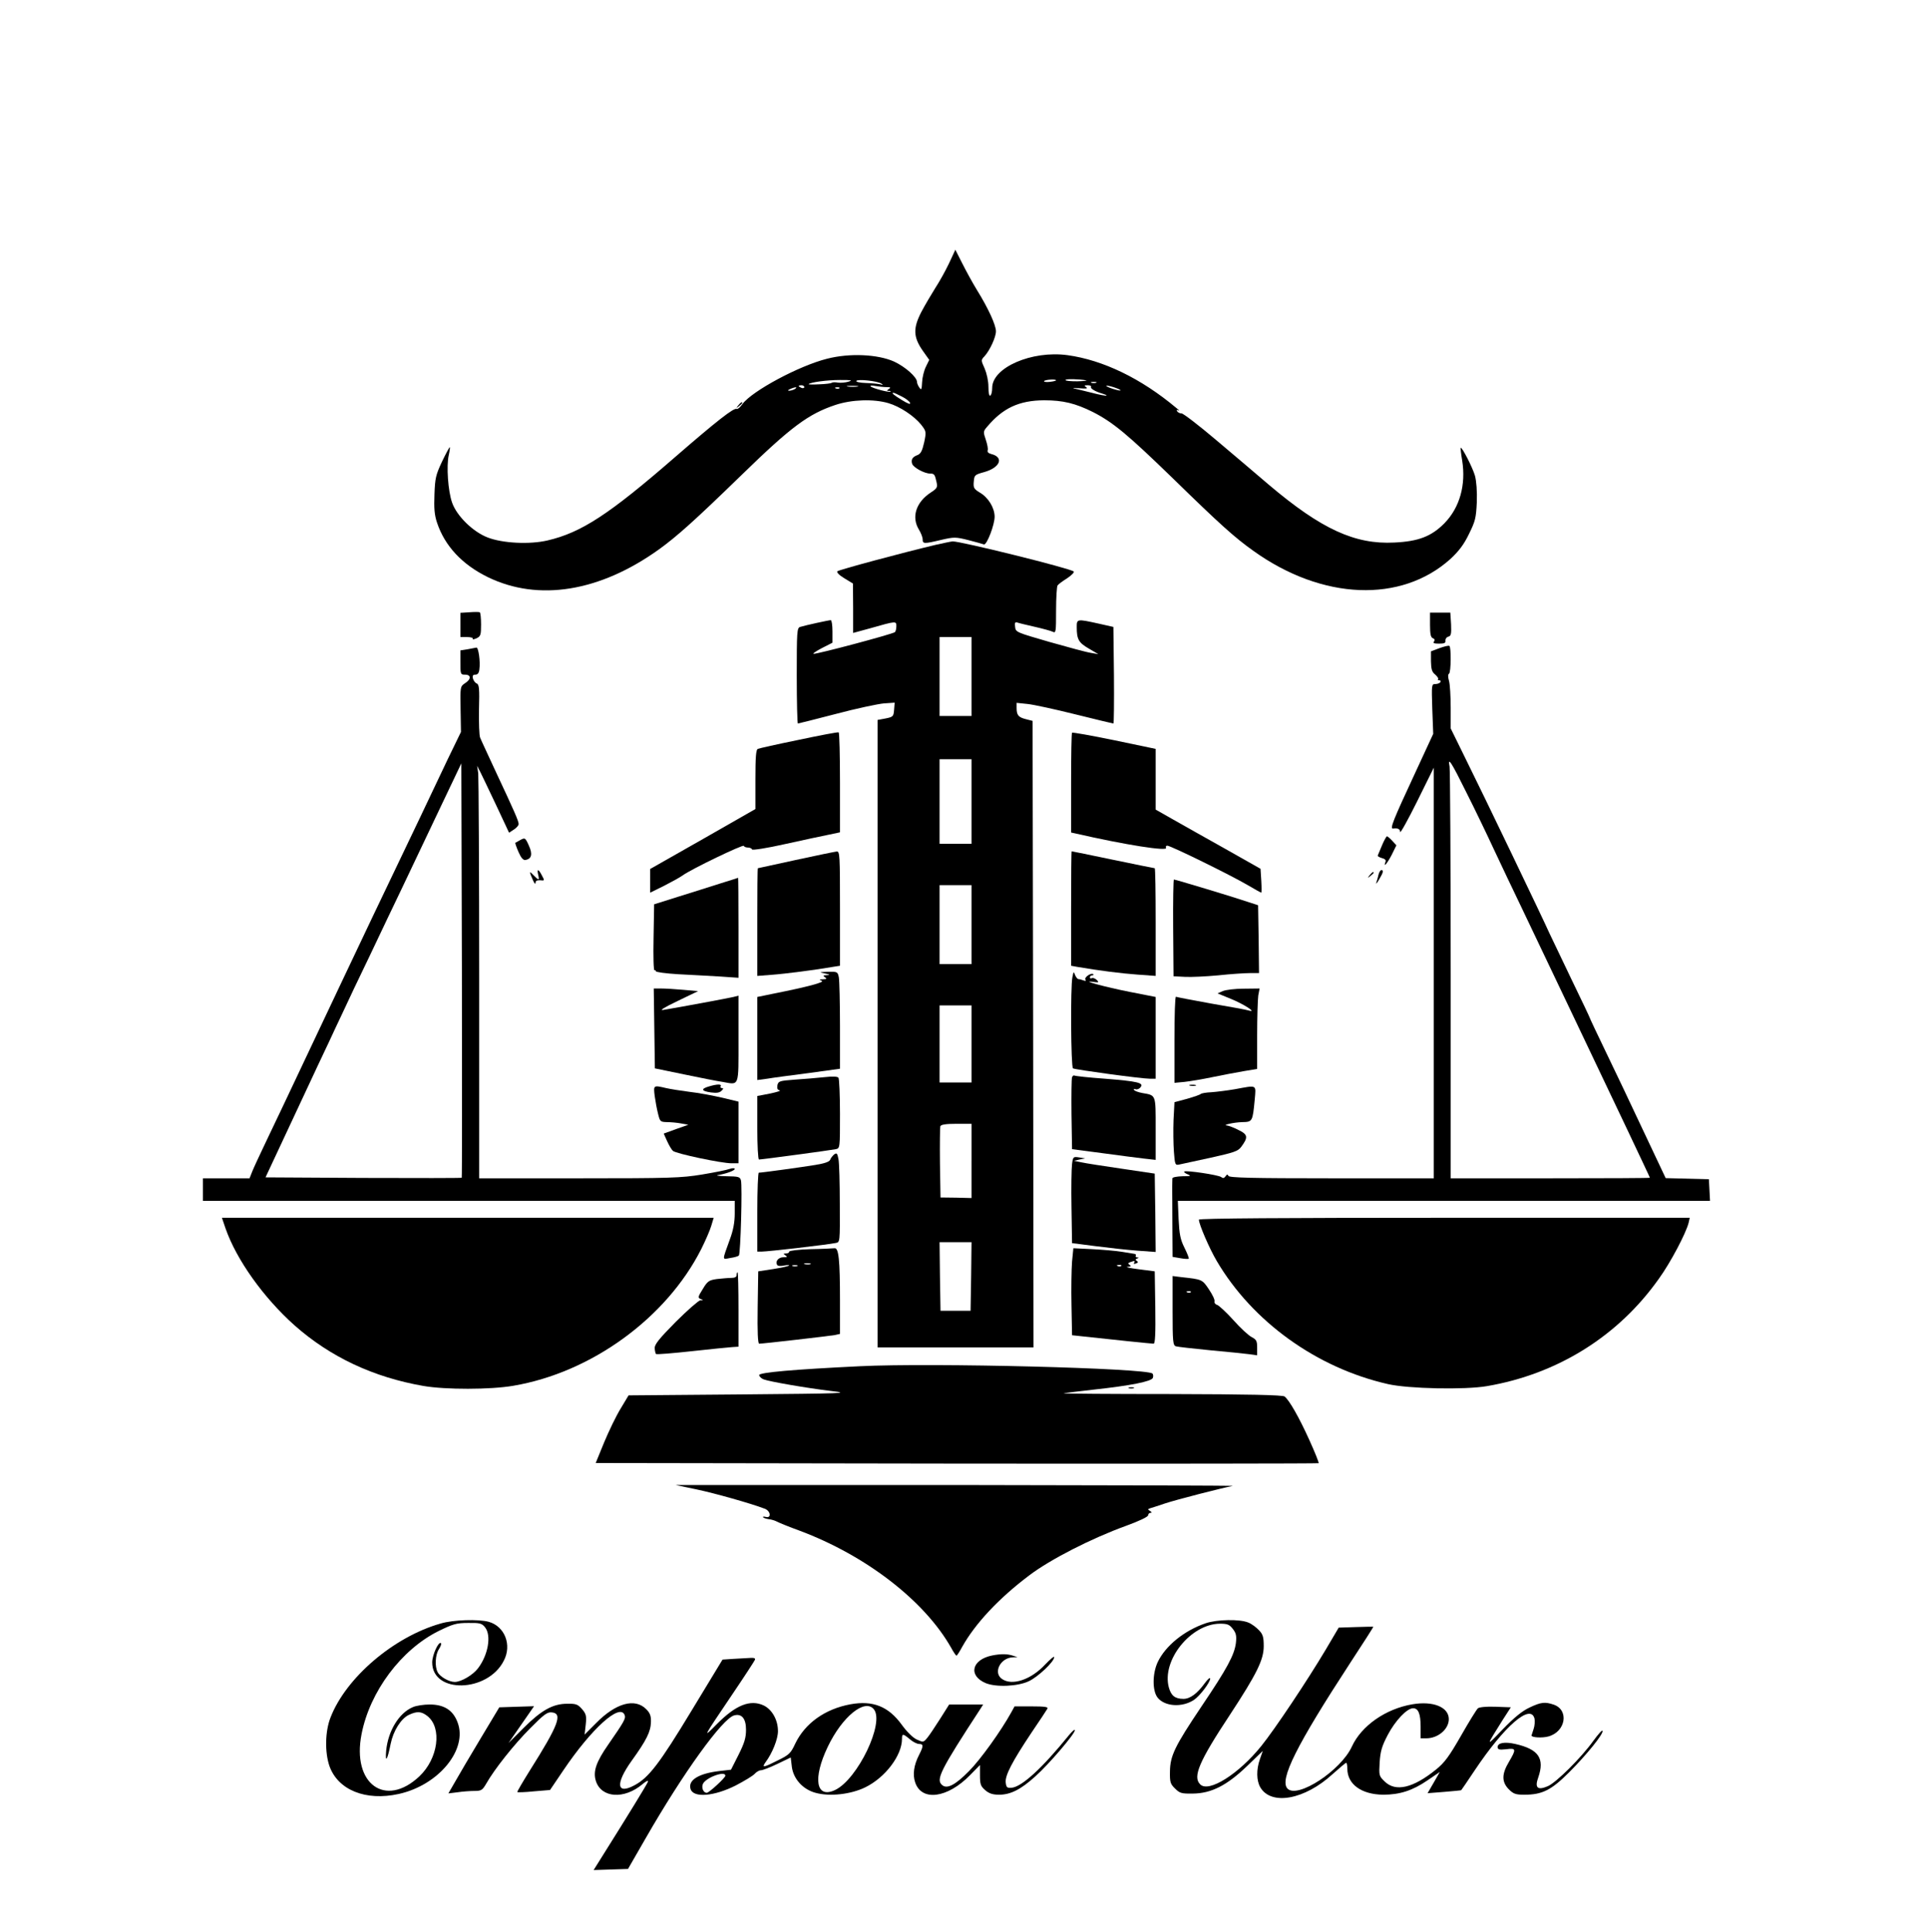 <?xml version="1.0" encoding="UTF-8" standalone="no"?> <svg xmlns="http://www.w3.org/2000/svg" version="1.0" width="1026pt" height="1028pt" viewBox="0 0 1026 1028" preserveAspectRatio="xMidYMid meet"><g transform="translate(0,1028) scale(0.1,-0.1)" fill="#000000" stroke="none"><path d="M5050 8878 c-19 -40 -52 -99 -73 -131 -20 -32 -54 -89 -74 -127 -45 -87 -43 -134 8 -207 l34 -48 -18 -37 c-10 -20 -19 -57 -20 -82 -2 -39 -4 -44 -14 -29 -7 9 -13 23 -13 30 0 26 -62 81 -122 109 -87 39 -237 46 -357 15 -148 -37 -398 -171 -450 -241 -12 -17 -25 -28 -30 -26 -14 9 -108 -65 -327 -255 -352 -306 -500 -403 -681 -445 -95 -22 -238 -15 -318 16 -78 30 -164 114 -189 185 -22 62 -31 196 -18 253 5 23 8 42 5 42 -2 0 -21 -35 -41 -77 -33 -70 -37 -88 -40 -174 -3 -74 0 -110 14 -151 41 -123 133 -222 270 -289 269 -131 596 -78 910 147 97 70 192 155 443 399 262 255 353 322 496 370 87 29 203 33 282 10 62 -18 137 -68 175 -115 27 -35 28 -37 16 -94 -10 -44 -18 -60 -34 -67 -28 -10 -37 -24 -30 -47 7 -20 65 -52 96 -52 22 0 25 -5 34 -46 6 -27 3 -33 -31 -55 -78 -51 -104 -130 -63 -197 11 -18 20 -41 20 -52 0 -24 6 -25 98 -3 70 16 77 16 145 -1 40 -10 77 -21 83 -23 15 -5 58 106 57 149 -1 47 -34 101 -79 127 -31 19 -35 25 -32 58 3 35 5 37 56 51 85 24 106 79 37 96 -15 4 -22 11 -19 20 3 7 -2 32 -10 56 -14 41 -14 45 7 69 84 100 170 140 303 141 101 0 166 -16 259 -62 108 -55 186 -120 425 -352 254 -248 331 -317 431 -388 366 -262 786 -278 1048 -42 44 41 71 76 98 132 34 69 38 85 42 170 2 57 -2 112 -10 141 -12 42 -69 154 -76 148 -1 -2 2 -32 8 -67 21 -130 -13 -251 -94 -334 -69 -70 -138 -97 -267 -103 -209 -11 -388 71 -666 306 -65 56 -193 164 -284 241 -91 77 -173 140 -182 140 -9 0 -20 5 -24 12 -5 7 -2 9 7 4 8 -4 3 2 -11 13 -187 157 -390 255 -579 281 -191 26 -401 -66 -401 -174 0 -19 -4 -38 -10 -41 -6 -4 -10 14 -10 47 0 31 -9 71 -20 97 -20 44 -20 45 -1 65 29 32 61 102 61 133 0 33 -40 121 -100 218 -24 39 -59 103 -79 143 l-37 73 -34 -73z m730 -622 c8 -2 -13 -4 -47 -5 -35 0 -63 2 -63 7 0 7 76 5 110 -2z m-1265 -7 c-16 -5 -42 -7 -56 -5 -15 3 -29 2 -33 -1 -3 -3 -33 -7 -66 -8 -34 -2 -59 -1 -57 1 10 10 98 22 167 22 61 0 70 -1 45 -9z m175 -10 c11 -8 10 -9 -6 -4 -12 3 -47 6 -77 7 -32 1 -53 6 -50 11 6 11 111 0 133 -14z m930 17 c0 -2 -15 -6 -34 -8 -19 -2 -32 0 -30 4 5 8 64 12 64 4z m213 -13 c-7 -2 -19 -2 -25 0 -7 3 -2 5 12 5 14 0 19 -2 13 -5z m-1553 -23 c0 -5 -7 -7 -15 -4 -8 4 -15 8 -15 10 0 2 7 4 15 4 8 0 15 -4 15 -10z m283 3 c-13 -2 -35 -2 -50 0 -16 2 -5 4 22 4 28 0 40 -2 28 -4z m156 -3 c20 0 23 -2 11 -10 -12 -8 -12 -10 -1 -10 8 0 12 -2 10 -4 -6 -6 -97 18 -106 28 -4 5 7 6 26 2 18 -3 45 -6 60 -6z m1087 2 c-6 -9 23 -26 62 -37 13 -4 22 -8 20 -10 -2 -2 -37 4 -78 15 -41 10 -84 21 -95 23 -11 3 3 3 30 1 36 -3 46 -2 35 6 -12 8 -11 10 8 10 13 0 21 -4 18 -8z m134 -7 c19 -7 28 -13 20 -13 -8 0 -31 6 -50 13 -19 7 -28 13 -20 13 8 0 31 -6 50 -13z m-1710 -5 c-8 -5 -22 -9 -30 -9 -10 0 -8 3 5 9 27 12 43 12 25 0z m237 4 c-3 -3 -12 -4 -19 -1 -8 3 -5 6 6 6 11 1 17 -2 13 -5z m332 -44 c21 -10 41 -26 44 -34 4 -10 -12 -4 -43 15 -46 28 -58 39 -45 39 3 0 23 -9 44 -20z"></path><path d="M3929 8123 c-13 -16 -12 -17 4 -4 9 7 17 15 17 17 0 8 -8 3 -21 -13z"></path><path d="M4980 7381 c-177 -42 -516 -133 -524 -141 -5 -5 10 -21 37 -37 l46 -28 1 -132 0 -131 88 24 c144 41 142 40 142 11 0 -14 -4 -28 -8 -31 -19 -12 -409 -116 -432 -115 -8 0 11 13 43 30 l57 29 0 60 c0 33 -4 60 -9 60 -10 0 -134 -27 -163 -36 -17 -5 -18 -26 -18 -260 0 -140 3 -254 6 -254 3 0 94 23 202 51 109 29 223 53 255 56 l58 4 -3 -38 c-3 -35 -5 -38 -45 -46 l-43 -8 0 -1670 0 -1669 415 0 415 0 -2 1667 -3 1667 -35 9 c-40 10 -50 21 -50 60 l0 27 58 -6 c31 -3 146 -28 254 -55 109 -27 200 -49 203 -49 3 0 4 116 3 257 l-3 257 -80 18 c-114 25 -115 25 -115 -19 0 -65 10 -83 64 -114 l51 -30 -40 7 c-22 3 -121 30 -220 58 -176 51 -180 52 -183 80 -3 21 0 27 10 24 7 -3 49 -13 93 -23 44 -10 88 -22 98 -27 16 -8 17 0 17 114 0 68 4 128 8 133 4 6 27 23 51 38 24 16 39 32 35 36 -19 17 -605 162 -644 160 -8 0 -49 -9 -90 -18z m190 -701 l0 -210 -85 0 -85 0 0 210 0 210 85 0 85 0 0 -210z m0 -665 l0 -225 -85 0 -85 0 0 225 0 225 85 0 85 0 0 -225z m0 -655 l0 -210 -85 0 -85 0 0 210 0 210 85 0 85 0 0 -210z m0 -635 l0 -205 -85 0 -85 0 0 205 0 205 85 0 85 0 0 -205z m0 -622 l0 -198 -82 2 -83 1 -3 183 c-1 101 0 189 2 196 4 9 30 13 86 13 l80 0 0 -197z m-2 -615 l-3 -183 -80 0 -80 0 -3 183 -2 182 85 0 85 0 -2 -182z"></path><path d="M2498 7022 l-48 -3 0 -65 0 -64 36 0 c19 0 33 -4 30 -9 -4 -5 5 -4 19 2 23 11 25 18 25 74 0 34 -3 63 -7 65 -5 2 -29 2 -55 0z"></path><path d="M7610 6955 c0 -50 4 -67 15 -71 10 -4 12 -10 6 -18 -7 -8 1 -11 27 -11 29 0 36 4 34 16 -1 9 6 19 15 21 15 4 17 14 15 66 l-4 62 -54 0 -54 0 0 -65z"></path><path d="M7660 6831 l-45 -17 0 -53 c1 -42 5 -57 23 -71 11 -10 18 -20 15 -24 -4 -3 -1 -6 6 -6 7 0 9 -4 6 -10 -3 -5 -15 -10 -27 -10 -20 0 -20 -4 -16 -132 l5 -133 -99 -214 c-114 -245 -133 -292 -115 -290 27 3 37 -2 38 -18 0 -10 41 63 90 162 l89 180 0 -1092 0 -1093 -544 0 c-426 0 -545 3 -549 13 -4 9 -8 9 -15 -2 -8 -11 -14 -12 -24 -4 -15 11 -187 37 -196 29 -3 -3 6 -10 19 -15 20 -8 15 -10 -28 -10 -29 -1 -53 -5 -54 -11 0 -5 -1 -28 -1 -50 0 -22 1 -114 1 -204 l1 -164 41 -7 c22 -4 42 -5 45 -3 2 3 -8 29 -23 59 -22 44 -27 72 -31 152 l-4 97 1416 0 1416 0 -3 58 -3 57 -115 3 -115 3 -119 252 c-65 139 -156 330 -202 425 -46 95 -83 174 -83 176 0 2 -43 93 -96 202 -53 110 -106 222 -119 249 -35 79 -354 743 -444 924 l-81 165 0 110 c0 61 -4 126 -9 143 -6 20 -6 35 0 38 11 7 12 142 2 148 -5 3 -28 -3 -53 -12z m145 -771 c43 -85 108 -220 145 -300 37 -80 103 -217 145 -305 42 -88 157 -329 255 -535 98 -206 235 -494 304 -639 69 -146 126 -266 126 -268 0 -2 -238 -3 -530 -3 l-530 0 0 1079 c0 593 -3 1094 -6 1112 -11 56 9 25 91 -141z"></path><path d="M2535 6834 c-5 -1 -27 -5 -47 -9 l-38 -6 0 -64 c0 -63 1 -65 25 -65 33 0 33 -25 -1 -46 -25 -17 -25 -18 -23 -138 l2 -121 -68 -140 c-37 -77 -105 -221 -152 -320 -47 -99 -160 -335 -251 -525 -90 -190 -241 -507 -334 -705 -93 -198 -197 -416 -230 -485 -33 -69 -67 -142 -75 -162 l-15 -38 -124 0 -124 0 0 -60 0 -60 1415 0 1415 0 0 -67 c0 -47 -8 -90 -26 -138 -42 -117 -42 -107 2 -99 22 3 42 9 46 13 9 8 19 371 11 400 -5 19 -13 21 -77 22 -39 1 -60 4 -46 6 44 7 90 24 90 33 0 5 -12 5 -27 0 -16 -6 -82 -19 -148 -30 -110 -18 -166 -20 -652 -20 l-533 0 0 1058 c0 581 -3 1075 -5 1097 l-6 40 18 -35 c9 -19 48 -99 85 -178 l67 -143 26 17 c14 9 25 22 25 29 0 16 -22 66 -120 275 -42 91 -81 174 -85 185 -5 11 -7 79 -6 151 3 108 1 132 -12 137 -8 3 -17 15 -20 26 -4 16 0 21 13 21 12 0 19 9 21 28 6 42 -5 119 -16 116z m-78 -2821 c-2 -2 -238 -2 -524 -1 l-520 3 159 340 c87 187 170 363 183 390 13 28 43 93 68 145 24 52 89 190 145 305 55 116 133 280 174 365 40 85 127 268 193 406 l120 252 3 -1101 c1 -605 1 -1102 -1 -1104z"></path><path d="M4250 6343 c-113 -23 -211 -45 -217 -48 -10 -3 -13 -45 -13 -162 l0 -158 -280 -160 -280 -159 0 -63 0 -63 73 36 c39 20 85 45 100 56 49 35 322 166 325 157 2 -5 12 -9 22 -9 10 0 20 -4 22 -10 2 -5 76 6 178 29 96 21 201 44 233 50 l57 12 0 264 c0 145 -3 266 -7 268 -5 2 -100 -16 -213 -40z"></path><path d="M5705 6381 c-3 -2 -5 -123 -5 -267 l0 -264 23 -5 c266 -61 496 -97 482 -76 -3 6 0 11 7 11 18 0 336 -156 428 -210 37 -22 70 -40 72 -40 2 0 2 29 0 64 l-4 63 -191 108 c-106 59 -231 130 -279 157 l-88 50 0 161 0 162 -220 46 c-121 25 -223 43 -225 40z"></path><path d="M7355 5783 c-11 -26 -21 -51 -23 -55 -2 -4 8 -10 22 -14 16 -4 23 -11 19 -20 -13 -35 9 -9 33 37 l25 51 -22 24 c-12 13 -25 24 -28 24 -3 0 -15 -21 -26 -47z"></path><path d="M2765 5808 c-11 -6 -21 -12 -23 -13 -1 -1 6 -23 17 -48 14 -32 25 -45 37 -43 33 5 39 31 19 75 -20 45 -21 45 -50 29z"></path><path d="M4235 5704 c-110 -24 -201 -44 -202 -44 -2 0 -3 -129 -3 -286 l0 -287 78 6 c69 5 233 26 330 43 l32 5 0 304 c0 284 -1 305 -17 304 -10 -1 -108 -21 -218 -45z"></path><path d="M5700 5445 l0 -304 33 -6 c117 -20 235 -35 320 -41 l97 -7 0 287 c0 157 -2 286 -5 286 -2 0 -102 20 -222 45 -119 25 -218 45 -220 45 -2 0 -3 -137 -3 -305z"></path><path d="M2864 5625 c8 -31 3 -31 -24 -3 -24 26 -25 22 -5 -23 8 -19 14 -27 15 -17 0 11 7 15 25 14 23 -3 24 -2 9 25 -18 36 -28 38 -20 4z"></path><path d="M7336 5626 c-3 -13 -8 -32 -12 -43 -3 -10 4 -2 15 17 23 39 25 50 12 50 -5 0 -12 -11 -15 -24z"></path><path d="M7289 5623 c-13 -16 -12 -17 4 -4 9 7 17 15 17 17 0 8 -8 3 -21 -13z"></path><path d="M3830 5578 c-52 -17 -152 -48 -222 -70 l-127 -40 -3 -178 c-2 -98 0 -176 5 -173 4 2 7 0 7 -5 0 -5 53 -12 118 -16 64 -3 163 -9 220 -12 l102 -7 0 267 c0 146 -1 266 -2 265 -2 -1 -46 -15 -98 -31z"></path><path d="M6243 5343 l2 -258 60 -3 c33 -2 113 2 178 8 65 7 141 12 168 12 l49 0 -2 181 -3 180 -55 18 c-73 25 -385 119 -393 119 -3 0 -5 -116 -4 -257z"></path><path d="M4390 5100 c28 -6 30 -8 10 -9 -20 -1 -22 -3 -10 -11 12 -8 10 -10 -10 -11 -21 0 -22 -2 -7 -8 19 -7 -74 -32 -255 -68 l-88 -18 0 -221 0 -221 53 7 c28 5 127 18 220 30 l167 23 0 227 c0 125 -3 242 -6 259 -6 30 -8 31 -58 30 -48 -2 -49 -2 -16 -9z"></path><path d="M5707 5081 c-11 -53 -8 -479 3 -486 12 -7 364 -55 408 -55 l32 0 0 218 0 217 -138 27 c-132 26 -271 64 -194 53 30 -4 32 -3 18 11 -9 8 -20 12 -26 9 -5 -3 -10 -1 -10 4 0 6 5 11 12 11 6 0 9 3 6 6 -10 10 -49 -16 -42 -28 5 -8 1 -9 -10 -5 -10 4 -22 7 -27 7 -5 0 -13 10 -18 22 -7 20 -8 19 -14 -11z"></path><path d="M3482 4808 l3 -213 155 -32 c85 -18 178 -36 205 -40 91 -16 85 -32 85 229 l0 230 -27 -7 c-25 -6 -282 -54 -373 -69 -23 -4 2 12 75 47 l110 53 -79 7 c-43 4 -97 7 -118 7 l-39 0 3 -212z"></path><path d="M6507 5006 l-28 -12 71 -29 c69 -28 143 -76 95 -62 -11 4 -101 20 -200 37 -99 18 -183 34 -187 36 -5 3 -8 -99 -8 -227 l0 -231 53 5 c28 3 95 14 147 25 52 11 128 25 168 32 l72 12 0 176 c0 98 3 194 6 215 l7 37 -84 -1 c-46 0 -97 -6 -112 -13z"></path><path d="M4385 4548 c-38 -4 -109 -10 -156 -13 -81 -6 -87 -8 -92 -30 -3 -17 1 -25 12 -27 9 -2 -14 -9 -51 -17 l-68 -13 0 -169 c0 -93 4 -169 9 -169 16 0 385 50 409 55 22 5 22 7 22 188 0 100 -4 187 -8 192 -4 7 -32 8 -77 3z"></path><path d="M5705 4548 c-3 -8 -4 -97 -3 -198 l3 -185 160 -21 c88 -12 188 -25 223 -29 l62 -7 0 166 c0 184 3 177 -72 190 -21 4 -40 11 -43 16 -3 5 0 7 8 4 8 -3 20 2 26 10 20 24 -13 32 -189 46 -85 6 -158 14 -163 17 -4 2 -9 -2 -12 -9z"></path><path d="M3773 4499 c-45 -13 -41 -25 10 -32 30 -4 46 -2 57 9 10 10 11 14 2 14 -7 0 -10 5 -7 10 7 12 -18 12 -62 -1z"></path><path d="M6333 4503 c9 -2 23 -2 30 0 6 3 -1 5 -18 5 -16 0 -22 -2 -12 -5z"></path><path d="M3484 4448 c4 -29 12 -72 18 -95 10 -41 12 -43 47 -44 20 0 54 -3 75 -7 l39 -7 -65 -23 -66 -24 18 -40 c10 -22 24 -46 31 -52 17 -15 258 -66 312 -66 l37 0 0 164 0 164 -87 21 c-49 11 -126 26 -173 31 -47 6 -103 15 -125 20 -68 16 -68 16 -61 -42z"></path><path d="M6571 4484 c-41 -7 -97 -14 -125 -16 -28 -1 -53 -6 -56 -9 -3 -4 -35 -15 -73 -26 l-67 -18 -5 -95 c-2 -52 -1 -128 2 -168 5 -69 7 -73 27 -69 12 3 86 19 166 36 126 28 148 35 165 58 38 51 36 66 -14 90 -25 13 -53 23 -61 24 -30 2 37 17 81 18 54 1 55 3 66 119 7 83 15 78 -106 56z"></path><path d="M4439 4137 c-8 -7 -18 -19 -21 -28 -4 -11 -30 -20 -80 -28 -73 -12 -284 -41 -300 -41 -4 0 -8 -94 -8 -210 l0 -210 23 0 c33 0 353 37 395 46 22 4 22 5 21 207 0 111 -3 219 -7 239 -6 31 -9 35 -23 25z"></path><path d="M5705 4086 c-3 -23 -5 -126 -3 -231 l3 -190 125 -16 c69 -9 169 -20 223 -24 l97 -7 -2 209 -3 208 -175 26 c-96 14 -193 29 -215 34 l-40 8 30 7 30 6 -32 5 c-31 5 -33 4 -38 -35z"></path><path d="M1200 3744 c58 -167 202 -369 368 -517 190 -168 420 -276 686 -322 117 -20 355 -20 477 1 415 70 815 360 1001 728 22 44 46 99 53 123 l13 43 -1308 0 -1309 0 19 -56z"></path><path d="M6380 3790 c0 -24 55 -152 95 -220 190 -323 532 -569 911 -655 109 -25 408 -31 526 -11 376 64 700 266 916 572 63 87 144 242 158 297 l6 27 -1306 0 c-844 0 -1306 -3 -1306 -10z"></path><path d="M4313 3633 c-64 -2 -113 -8 -113 -13 0 -6 -8 -10 -17 -10 -15 0 -16 -2 -3 -10 12 -8 9 -10 -11 -10 -27 0 -45 -23 -33 -41 3 -6 20 -7 37 -3 18 3 29 3 26 0 -4 -4 -42 -12 -85 -19 l-79 -12 -3 -193 c-2 -127 1 -192 8 -192 21 0 376 41 403 46 l27 6 0 176 c0 220 -7 283 -29 280 -9 -1 -67 -4 -128 -5z m0 -80 c-7 -2 -21 -2 -30 0 -10 3 -4 5 12 5 17 0 24 -2 18 -5z m-70 -10 c-7 -2 -19 -2 -25 0 -7 3 -2 5 12 5 14 0 19 -2 13 -5z"></path><path d="M5705 3567 c-3 -40 -5 -144 -3 -232 l3 -160 65 -7 c136 -15 357 -38 369 -38 8 0 11 50 9 193 l-3 192 -85 11 c-47 6 -74 12 -60 13 18 1 21 4 12 10 -11 7 -10 10 3 15 23 8 27 8 20 -4 -3 -6 1 -7 10 -3 12 4 13 8 5 13 -9 6 -9 9 1 13 11 4 11 6 1 6 -7 1 -11 5 -8 9 3 5 0 9 -7 10 -7 1 -37 6 -67 11 -30 5 -101 11 -157 14 l-101 5 -7 -71z m262 -23 c-3 -3 -12 -4 -19 -1 -8 3 -5 6 6 6 11 1 17 -2 13 -5z"></path><path d="M3920 3495 c0 -10 -10 -15 -29 -15 -15 0 -49 -3 -76 -6 -42 -6 -50 -11 -75 -53 -26 -41 -27 -47 -12 -53 16 -6 16 -7 -1 -7 -9 -1 -68 -52 -131 -115 -88 -89 -113 -120 -112 -140 1 -14 4 -28 7 -31 4 -3 89 4 190 15 101 11 199 21 217 22 l32 2 0 198 c0 109 -2 198 -5 198 -3 0 -5 -7 -5 -15z"></path><path d="M6240 3305 c0 -166 2 -184 18 -189 9 -3 91 -12 182 -21 91 -8 184 -18 208 -21 l42 -6 0 41 c0 35 -4 43 -29 56 -16 8 -60 48 -97 90 -37 41 -76 77 -86 81 -11 3 -17 12 -15 19 3 7 -10 35 -29 63 -36 54 -36 54 -146 66 l-48 6 0 -185z m97 99 c-3 -3 -12 -4 -19 -1 -8 3 -5 6 6 6 11 1 17 -2 13 -5z"></path><path d="M4575 3010 c-352 -17 -535 -33 -535 -47 0 -7 11 -18 24 -23 32 -12 228 -46 361 -62 103 -12 73 -13 -485 -18 l-595 -5 -42 -70 c-24 -39 -63 -120 -88 -180 l-45 -110 1922 -3 c1057 -1 1923 0 1925 2 3 2 -20 59 -50 125 -54 119 -105 209 -131 230 -9 8 -195 12 -602 13 -324 0 -582 2 -574 4 8 2 78 10 155 19 204 22 312 44 320 63 3 8 2 19 -2 23 -31 29 -1169 58 -1558 39z"></path><path d="M6008 2893 c6 -2 18 -2 25 0 6 3 1 5 -13 5 -14 0 -19 -2 -12 -5z"></path><path d="M3705 2355 c96 -20 291 -75 364 -103 32 -11 37 -52 7 -44 -12 3 -18 2 -15 -2 4 -4 17 -8 30 -10 13 -1 33 -7 44 -13 11 -6 65 -28 120 -48 353 -132 664 -372 806 -622 13 -24 26 -43 29 -43 3 0 17 22 31 48 69 123 194 257 356 379 112 85 331 197 516 264 69 25 117 48 117 56 0 7 6 13 13 13 8 0 7 3 -3 10 -13 8 -13 9 0 14 8 2 44 14 80 26 60 20 305 83 360 93 14 2 -648 4 -1470 5 l-1495 0 110 -23z"></path><path d="M2345 1641 c-250 -71 -504 -288 -586 -500 -29 -73 -31 -185 -6 -258 45 -128 193 -188 369 -149 213 47 368 237 313 381 -24 65 -72 95 -148 95 -32 0 -72 -6 -90 -14 -74 -31 -132 -127 -142 -232 -6 -70 7 -49 24 37 14 69 55 134 97 154 43 20 66 19 98 -6 80 -63 58 -227 -43 -322 -181 -169 -359 -39 -307 225 44 227 211 450 410 549 76 37 95 43 157 43 63 1 73 -2 90 -23 35 -43 17 -147 -37 -218 -27 -36 -90 -73 -124 -73 -30 0 -78 27 -91 52 -16 30 -13 93 7 123 9 14 14 28 11 31 -13 13 -47 -63 -47 -102 0 -168 295 -161 381 9 44 84 5 183 -80 207 -55 15 -189 11 -256 -9z"></path><path d="M6415 1642 c-114 -39 -213 -120 -254 -206 -29 -62 -29 -153 -1 -189 38 -48 130 -54 193 -13 32 21 87 94 87 114 0 8 -13 -3 -29 -25 -40 -55 -78 -83 -113 -83 -45 0 -66 17 -78 61 -39 144 117 338 272 339 39 0 50 -4 68 -27 18 -23 21 -37 17 -75 -8 -64 -46 -135 -183 -338 -143 -213 -167 -263 -168 -347 -1 -56 2 -66 27 -90 25 -25 34 -28 95 -27 98 1 181 43 289 147 l83 80 -15 -43 c-20 -56 -19 -115 2 -151 58 -98 236 -66 385 71 37 33 69 60 72 60 3 0 6 -15 6 -32 0 -83 76 -137 191 -138 88 0 156 22 235 76 l66 45 -32 -56 -33 -57 89 7 c49 4 90 8 90 9 1 0 33 48 72 106 158 236 297 357 318 275 3 -13 1 -39 -5 -56 -6 -18 -11 -33 -11 -34 0 -11 58 -14 90 -5 92 25 111 140 29 169 -47 16 -68 14 -129 -15 -39 -18 -81 -52 -144 -117 -91 -95 -91 -95 2 53 l42 65 -81 3 c-48 2 -86 -2 -94 -8 -7 -6 -48 -72 -90 -146 -63 -110 -88 -144 -133 -180 -122 -99 -216 -121 -274 -63 -30 29 -30 32 -26 102 4 59 12 86 43 145 40 76 102 142 135 142 28 0 40 -30 40 -99 l0 -61 30 0 c63 0 120 49 120 102 0 64 -83 98 -194 79 -142 -24 -271 -114 -322 -225 -58 -127 -288 -278 -342 -224 -46 46 48 232 335 672 68 104 123 189 121 190 -2 0 -44 0 -94 -2 l-90 -3 -69 -117 c-97 -163 -271 -424 -343 -513 -120 -149 -280 -250 -325 -204 -41 40 -6 122 158 370 143 218 180 293 180 365 0 48 -4 63 -25 85 -14 15 -39 34 -57 41 -45 19 -167 17 -228 -4z"></path><path d="M5280 1471 c-109 -22 -129 -107 -35 -147 55 -23 171 -18 230 10 49 23 135 104 135 128 0 7 -21 -11 -48 -39 -75 -81 -176 -115 -230 -77 -48 33 -9 112 57 115 l26 1 -25 8 c-30 10 -64 10 -110 1z"></path><path d="M3905 1453 l-60 -4 -165 -272 c-170 -281 -228 -357 -304 -397 -95 -51 -102 8 -15 130 80 111 102 156 103 207 1 33 -5 48 -25 68 -60 61 -162 33 -267 -74 l-61 -61 6 53 c5 47 2 57 -20 83 -22 25 -32 29 -79 28 -76 0 -138 -35 -232 -129 l-80 -80 68 98 68 98 -93 -3 -92 -3 -99 -165 c-55 -91 -115 -194 -135 -229 l-37 -64 49 6 c26 4 66 7 89 7 37 0 43 4 63 38 44 78 149 210 234 295 74 75 92 88 116 85 58 -6 36 -66 -118 -310 -38 -61 -68 -112 -66 -114 2 -2 42 -1 89 4 l85 7 71 105 c150 222 301 359 326 294 7 -18 -1 -33 -87 -157 -65 -93 -82 -144 -66 -194 29 -91 151 -99 248 -17 20 17 32 22 29 13 -5 -14 -105 -177 -237 -387 l-52 -83 92 3 91 3 95 165 c198 345 408 636 470 652 40 11 63 -17 63 -76 0 -43 -8 -70 -40 -134 l-40 -79 -61 -7 c-112 -13 -169 -49 -154 -96 15 -48 125 -39 240 19 46 24 91 51 101 62 9 10 24 19 33 19 9 0 49 15 88 34 l71 34 6 -51 c9 -64 59 -119 126 -137 76 -21 188 -8 264 29 107 52 196 170 196 258 0 29 5 29 42 -2 16 -14 38 -25 49 -25 24 0 24 -11 0 -58 -28 -54 -35 -105 -21 -146 34 -103 172 -85 292 38 l53 54 0 -55 c0 -48 4 -58 28 -79 21 -18 40 -24 74 -24 61 0 116 28 193 98 72 64 210 226 210 245 -1 7 -15 -6 -33 -28 -140 -173 -250 -274 -304 -278 -24 -2 -28 2 -31 28 -4 37 33 109 137 265 43 63 81 121 85 128 5 9 -14 12 -84 12 l-91 0 -17 -31 c-54 -98 -164 -252 -226 -314 -72 -73 -116 -96 -142 -74 -35 29 -12 76 204 407 l14 22 -91 0 -90 0 -48 -76 c-27 -42 -57 -88 -69 -102 -20 -24 -21 -24 -56 -8 -21 10 -53 42 -79 78 -71 98 -154 131 -274 109 -135 -25 -241 -101 -293 -209 -24 -52 -33 -60 -92 -89 -77 -39 -88 -41 -66 -10 36 48 66 123 66 165 0 60 -31 115 -76 137 -71 33 -148 3 -249 -99 -78 -79 -78 -79 82 158 63 93 117 176 120 183 4 9 -3 12 -23 11 -16 -1 -56 -3 -89 -5z m745 -268 c59 -71 -86 -373 -206 -430 -102 -48 -120 61 -39 230 77 161 197 258 245 200z m-790 -354 c0 -11 -87 -91 -99 -91 -17 0 -29 25 -21 46 13 34 120 74 120 45z"></path><path d="M8480 1018 c-64 -90 -200 -225 -244 -243 -54 -23 -70 -8 -50 47 35 101 2 150 -122 178 -57 13 -94 6 -94 -16 0 -14 8 -16 45 -12 54 7 55 1 15 -67 -39 -65 -39 -107 -1 -146 25 -25 37 -29 83 -29 95 0 143 24 238 119 93 93 184 205 178 221 -2 6 -23 -18 -48 -52z"></path></g></svg> 